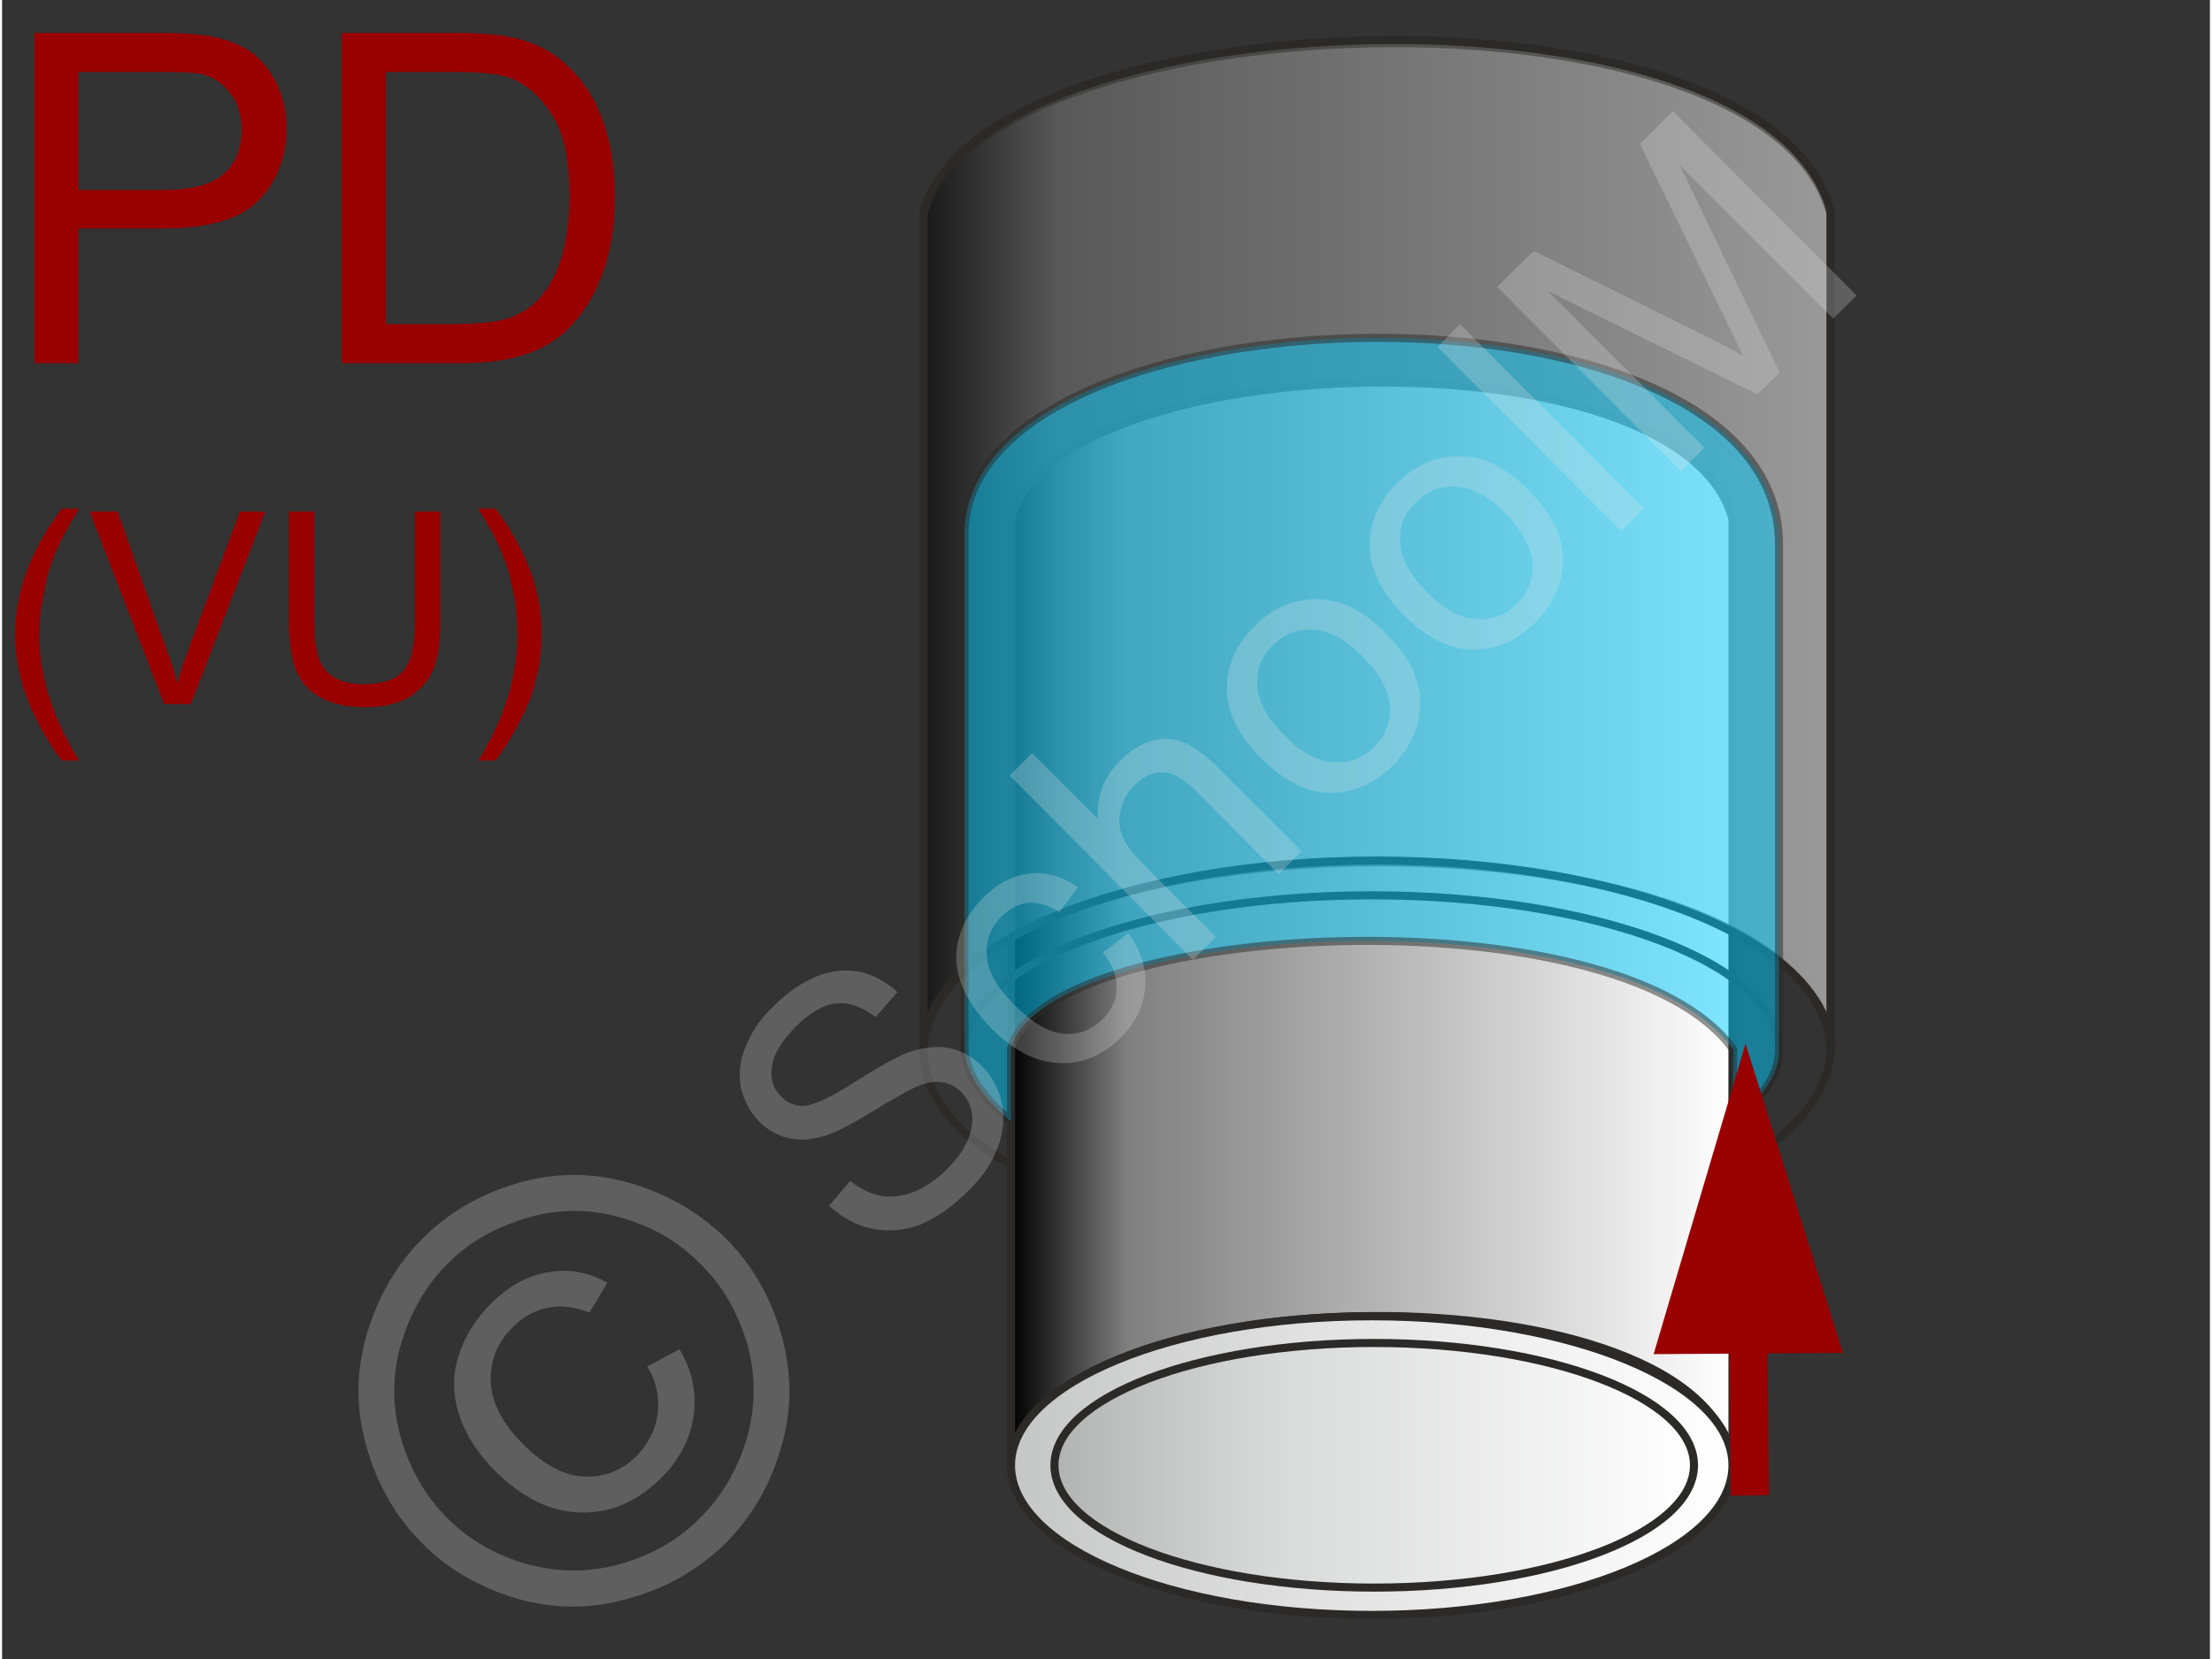 <svg xmlns="http://www.w3.org/2000/svg" width="240px" height="180px" style="shape-rendering:geometricPrecision;text-rendering:geometricPrecision;image-rendering:optimizeQuality;fill-rule:evenodd;clip-rule:evenodd" viewBox="0 0 35.56 26.72" xmlns:xlink="http://www.w3.org/1999/xlink"><rect x="0" y="0" width="35.56" height="26.72" fill="#333333" stroke="none"/><defs><linearGradient id="id0" gradientUnits="userSpaceOnUse" x1="16.25" y1="14.88" x2="27.87" y2="14.88"><stop offset="0" style="stop-opacity:1;stop-color:black"/><stop offset="0.161" style="stop-opacity:1;stop-color:#7f7f7f"/><stop offset="1" style="stop-opacity:1;stop-color:white"/></linearGradient><linearGradient id="id1" gradientUnits="userSpaceOnUse" x1="16.95" y1="23.6" x2="27.25" y2="23.6"><stop offset="0" style="stop-opacity:1;stop-color:#b2b3b3"/><stop offset="0.341" style="stop-opacity:1;stop-color:#d8d9d9"/><stop offset="1" style="stop-opacity:1;stop-color:white"/></linearGradient><linearGradient id="id2" gradientUnits="userSpaceOnUse" x1="16.25" y1="23.6" x2="27.87" y2="23.6"><stop offset="0" style="stop-opacity:1;stop-color:#c5c6c6"/><stop offset="0.431" style="stop-opacity:1;stop-color:#e2e2e2"/><stop offset="1" style="stop-opacity:1;stop-color:white"/></linearGradient><linearGradient id="id3" gradientUnits="userSpaceOnUse" x1="14.84" y1="8.77" x2="29.45" y2="8.77"><stop offset="0" style="stop-opacity:1;stop-color:black"/><stop offset="0.149" style="stop-opacity:1;stop-color:#7f7f7f"/><stop offset="1" style="stop-opacity:1;stop-color:white"/></linearGradient></defs><g id="Ebene_x0020_1"><g id="_461143272"><g><path d="M27.87 8.36l0 15.24c-0.33,-3.26 -11.21,-3.15 -11.62,0l0 -15.24c0.68,-2.76 10.79,-3.1 11.62,0z" style="fill:url(#id0);stroke:#2b2a29;stroke-width:.13;stroke-linecap:square;stroke-linejoin:round;stroke-miterlimit:22.926"/><path d="M27.87 23.6c0,1.33 -2.6,2.41 -5.81,2.41 -3.21,0 -5.81,-1.08 -5.81,-2.41 0,-1.32 2.6,-2.4 5.81,-2.4 3.21,0 5.81,1.08 5.81,2.4z" style="fill:url(#id2);stroke:#2b2a29;stroke-width:.13;stroke-linecap:square;stroke-miterlimit:22.926"/><path d="M27.25 23.6c0,1.09 -2.31,1.97 -5.15,1.97 -2.85,0 -5.15,-0.88 -5.15,-1.97 0,-1.09 2.3,-1.97 5.15,-1.97 2.84,0 5.15,0.88 5.15,1.97z" style="fill:url(#id1);stroke:#2b2a29;stroke-width:.13;stroke-linecap:square;stroke-miterlimit:22.926"/><path d="M29.45 3.45l0 13.4c-0.45,-3.95 -14.09,-3.95 -14.61,0l0 -13.37c0.86,-3.47 13.57,-3.94 14.61,-0.03z" style="fill:url(#id3);fill-opacity:.502;stroke:#2b2a29;stroke-width:.13;stroke-linecap:round;stroke-linejoin:round;stroke-miterlimit:22.926;stroke-opacity:.502"/><g><path d="M14.84 16.81l0 -13.38c0.86,-3.47 13.57,-3.94 14.61,-0.03l0 13.41" style="fill:none;stroke:#2b2a29;stroke-width:.13;stroke-linecap:square;stroke-linejoin:round;stroke-miterlimit:22.926"/><path d="M16.23 18.74c-0.94,-0.51 -1.39,-1.16 -1.39,-1.85 0,-1.67 3.27,-3.03 7.3,-3.03 4.04,0 7.31,1.36 7.31,3.03 0,0.68 -0.62,1.46 -1.49,1.82" style="fill:none;stroke:#2b2a29;stroke-width:.13;stroke-linecap:round;stroke-miterlimit:22.926"/><path d="M27.89 18.04c0.47,-0.34 0.73,-0.73 0.73,-1.14 0,-1.37 -2.94,-2.48 -6.56,-2.48 -3.62,0 -6.56,1.11 -6.56,2.48 0,0.38 0.34,0.83 0.74,1.15" style="fill:none;stroke:#2b2a29;stroke-width:.13;stroke-linecap:round;stroke-miterlimit:22.926"/></g><path d="M15.5 16.89c0.02,0.51 0.5,0.97 0.75,1.17l0 -1.17c0.54,-2.06 9.78,-2.56 11.63,0.01l-0.01 1.14c0.55,-0.38 0.76,-0.81 0.75,-1.14l0 -8.14c-0.02,-4.57 -13.12,-4.23 -13.12,-0.15l0 8.28z" style="fill:#0cf;fill-opacity:.502;stroke:#2b2a29;stroke-width:.13;stroke-linejoin:round;stroke-miterlimit:22.926;stroke-opacity:.502"/><g><path d="M28.42 20.43l0.04 3.65 -0.62 0.01 -0.03 -3.66 0.61 0zm-0.34 -3.62l1.57 4.98 -3.05 0.02 1.48 -5z" style="fill:#900;fill-rule:nonzero"/></g></g><g id="_461142744"><path d="M0.52 5.85l0 -5.32 2.01 0c0.35,0 0.62,0.02 0.81,0.05 0.26,0.05 0.48,0.13 0.66,0.25 0.17,0.12 0.31,0.29 0.42,0.51 0.11,0.22 0.16,0.46 0.16,0.73 0,0.45 -0.14,0.83 -0.43,1.14 -0.29,0.31 -0.81,0.47 -1.56,0.47l-1.36 0 0 2.17 -0.71 0zm0.71 -2.79l1.37 0c0.46,0 0.78,-0.09 0.97,-0.26 0.19,-0.17 0.29,-0.41 0.29,-0.71 0,-0.22 -0.06,-0.42 -0.17,-0.57 -0.12,-0.16 -0.26,-0.27 -0.45,-0.32 -0.12,-0.03 -0.33,-0.04 -0.65,-0.04l-1.36 0 0 1.9z" style="fill:#900;fill-rule:nonzero"/><path id="1" d="M5.47 5.85l0 -5.32 1.83 0c0.42,0 0.73,0.03 0.95,0.08 0.31,0.07 0.57,0.2 0.78,0.38 0.28,0.24 0.49,0.54 0.63,0.91 0.14,0.36 0.21,0.79 0.21,1.26 0,0.4 -0.05,0.76 -0.14,1.07 -0.1,0.32 -0.22,0.57 -0.37,0.78 -0.14,0.2 -0.3,0.36 -0.48,0.48 -0.17,0.12 -0.39,0.21 -0.63,0.27 -0.25,0.06 -0.54,0.09 -0.86,0.09l-1.92 0zm0.71 -0.63l1.13 0c0.35,0 0.63,-0.03 0.83,-0.09 0.2,-0.07 0.35,-0.16 0.47,-0.28 0.17,-0.17 0.3,-0.39 0.39,-0.67 0.09,-0.29 0.14,-0.63 0.14,-1.03 0,-0.56 -0.09,-0.99 -0.27,-1.28 -0.18,-0.3 -0.41,-0.5 -0.67,-0.61 -0.18,-0.07 -0.49,-0.1 -0.91,-0.1l-1.11 0 0 4.06z" style="fill:#900;fill-rule:nonzero"/><path id="2" d="M0.96 12.25c-0.21,-0.27 -0.38,-0.58 -0.53,-0.93 -0.14,-0.36 -0.22,-0.72 -0.22,-1.1 0,-0.34 0.06,-0.66 0.17,-0.97 0.12,-0.35 0.32,-0.71 0.58,-1.06l0.28 0c-0.17,0.29 -0.29,0.5 -0.34,0.62 -0.09,0.2 -0.16,0.4 -0.2,0.61 -0.06,0.27 -0.1,0.53 -0.1,0.8 0,0.68 0.22,1.35 0.64,2.03l-0.28 0z" style="fill:#900;fill-rule:nonzero"/><path id="3" d="M2.61 11.34l-1.2 -3.1 0.45 0 0.8 2.25c0.07,0.18 0.12,0.35 0.16,0.51 0.05,-0.17 0.11,-0.34 0.17,-0.51l0.84 -2.25 0.41 0 -1.2 3.1 -0.43 0z" style="fill:#900;fill-rule:nonzero"/><path id="4" d="M6.65 8.24l0.41 0 0 1.79c0,0.31 -0.04,0.56 -0.11,0.74 -0.07,0.18 -0.2,0.33 -0.38,0.45 -0.18,0.11 -0.42,0.17 -0.72,0.17 -0.29,0 -0.53,-0.05 -0.71,-0.15 -0.19,-0.1 -0.32,-0.24 -0.4,-0.43 -0.08,-0.19 -0.12,-0.45 -0.12,-0.78l0 -1.79 0.41 0 0 1.79c0,0.27 0.03,0.47 0.08,0.59 0.05,0.13 0.13,0.23 0.26,0.3 0.12,0.07 0.27,0.1 0.44,0.1 0.3,0 0.52,-0.07 0.64,-0.2 0.13,-0.14 0.2,-0.4 0.2,-0.79l0 -1.79z" style="fill:#900;fill-rule:nonzero"/><path id="5" d="M7.95 12.25l-0.28 0c0.42,-0.68 0.63,-1.35 0.63,-2.03 0,-0.27 -0.03,-0.53 -0.09,-0.79 -0.04,-0.21 -0.11,-0.41 -0.2,-0.61 -0.05,-0.13 -0.17,-0.34 -0.34,-0.63l0.28 0c0.26,0.35 0.45,0.71 0.58,1.06 0.11,0.31 0.16,0.63 0.16,0.97 0,0.38 -0.07,0.74 -0.21,1.1 -0.15,0.35 -0.33,0.66 -0.53,0.93z" style="fill:#900;fill-rule:nonzero"/><g><g><path d="M13.32 19.42l0.34 -0.4c0.17,0.13 0.33,0.21 0.49,0.24 0.16,0.03 0.33,0.01 0.53,-0.06 0.19,-0.08 0.37,-0.2 0.54,-0.37 0.15,-0.15 0.26,-0.3 0.33,-0.46 0.07,-0.16 0.09,-0.31 0.07,-0.44 -0.02,-0.14 -0.08,-0.25 -0.17,-0.34 -0.09,-0.09 -0.2,-0.15 -0.32,-0.16 -0.13,-0.02 -0.27,0.01 -0.44,0.09 -0.11,0.05 -0.34,0.18 -0.67,0.38 -0.34,0.21 -0.59,0.34 -0.76,0.39 -0.22,0.07 -0.41,0.08 -0.59,0.04 -0.18,-0.04 -0.34,-0.13 -0.47,-0.26 -0.15,-0.15 -0.25,-0.34 -0.3,-0.55 -0.04,-0.22 -0.02,-0.44 0.08,-0.67 0.09,-0.23 0.24,-0.45 0.44,-0.64 0.22,-0.22 0.45,-0.38 0.69,-0.48 0.24,-0.1 0.47,-0.12 0.7,-0.08 0.22,0.05 0.43,0.16 0.61,0.33l-0.35 0.4c-0.21,-0.16 -0.42,-0.24 -0.63,-0.22 -0.21,0.02 -0.43,0.15 -0.66,0.38 -0.23,0.23 -0.36,0.45 -0.38,0.65 -0.03,0.19 0.02,0.35 0.15,0.47 0.1,0.11 0.23,0.16 0.37,0.15 0.15,-0.01 0.42,-0.13 0.81,-0.38 0.39,-0.25 0.67,-0.4 0.84,-0.47 0.25,-0.09 0.48,-0.12 0.68,-0.08 0.2,0.04 0.39,0.14 0.54,0.3 0.16,0.16 0.26,0.35 0.31,0.58 0.05,0.23 0.03,0.47 -0.06,0.71 -0.09,0.25 -0.24,0.48 -0.46,0.69 -0.26,0.27 -0.53,0.45 -0.78,0.56 -0.26,0.1 -0.52,0.12 -0.78,0.07 -0.26,-0.05 -0.49,-0.18 -0.7,-0.37zm4.41 -4.08l0.41 -0.31c0.2,0.28 0.3,0.57 0.27,0.87 -0.02,0.3 -0.15,0.57 -0.38,0.8 -0.3,0.3 -0.63,0.44 -1,0.42 -0.37,-0.01 -0.73,-0.19 -1.09,-0.55 -0.23,-0.23 -0.39,-0.47 -0.49,-0.72 -0.09,-0.25 -0.11,-0.5 -0.04,-0.74 0.07,-0.25 0.2,-0.46 0.39,-0.65 0.23,-0.23 0.48,-0.36 0.74,-0.39 0.27,-0.03 0.53,0.04 0.79,0.22l-0.3 0.4c-0.18,-0.11 -0.34,-0.16 -0.5,-0.15 -0.16,0.02 -0.3,0.09 -0.42,0.21 -0.19,0.18 -0.27,0.4 -0.25,0.64 0.01,0.25 0.16,0.51 0.45,0.8 0.28,0.28 0.55,0.44 0.79,0.46 0.24,0.02 0.45,-0.06 0.63,-0.24 0.14,-0.14 0.22,-0.31 0.22,-0.49 0.01,-0.18 -0.06,-0.38 -0.22,-0.58zm1.45 0.12l-2.95 -2.97 0.36 -0.36 1.06 1.06c-0.02,-0.36 0.09,-0.67 0.35,-0.93 0.16,-0.16 0.32,-0.27 0.5,-0.32 0.18,-0.06 0.35,-0.05 0.51,0.01 0.16,0.06 0.35,0.19 0.56,0.4l1.36 1.36 -0.37 0.37 -1.35 -1.36c-0.19,-0.18 -0.36,-0.28 -0.52,-0.28 -0.16,0 -0.31,0.06 -0.45,0.21 -0.11,0.1 -0.18,0.23 -0.22,0.38 -0.04,0.15 -0.03,0.3 0.02,0.43 0.06,0.14 0.17,0.29 0.34,0.46l1.17 1.17 -0.37 0.37zm1.1 -3.25c-0.4,-0.39 -0.58,-0.8 -0.55,-1.21 0.02,-0.34 0.17,-0.65 0.44,-0.91 0.29,-0.3 0.63,-0.44 1.01,-0.44 0.38,0.01 0.74,0.18 1.08,0.52 0.27,0.28 0.45,0.53 0.52,0.78 0.08,0.24 0.08,0.48 0.01,0.73 -0.07,0.24 -0.2,0.46 -0.39,0.65 -0.3,0.3 -0.64,0.44 -1.02,0.44 -0.37,-0.01 -0.74,-0.19 -1.1,-0.56zm0.37 -0.37c0.27,0.28 0.54,0.42 0.79,0.44 0.26,0.01 0.48,-0.07 0.66,-0.25 0.18,-0.18 0.27,-0.4 0.25,-0.66 -0.02,-0.26 -0.17,-0.53 -0.45,-0.81 -0.26,-0.26 -0.52,-0.4 -0.78,-0.42 -0.26,-0.01 -0.47,0.07 -0.65,0.25 -0.19,0.18 -0.27,0.4 -0.25,0.66 0.01,0.25 0.16,0.52 0.43,0.79zm1.93 -1.93c-0.4,-0.4 -0.58,-0.8 -0.55,-1.21 0.02,-0.35 0.17,-0.65 0.44,-0.92 0.29,-0.29 0.63,-0.44 1.01,-0.43 0.38,0 0.74,0.18 1.08,0.52 0.27,0.27 0.45,0.53 0.52,0.77 0.08,0.24 0.08,0.49 0.01,0.73 -0.07,0.25 -0.2,0.46 -0.39,0.65 -0.3,0.3 -0.64,0.45 -1.02,0.44 -0.37,0 -0.74,-0.19 -1.1,-0.55zm0.37 -0.37c0.27,0.27 0.54,0.42 0.79,0.43 0.26,0.02 0.48,-0.06 0.66,-0.25 0.18,-0.18 0.27,-0.4 0.25,-0.65 -0.02,-0.26 -0.17,-0.53 -0.45,-0.81 -0.26,-0.27 -0.52,-0.41 -0.78,-0.42 -0.26,-0.02 -0.47,0.07 -0.65,0.25 -0.19,0.18 -0.27,0.4 -0.25,0.65 0.01,0.26 0.16,0.52 0.43,0.8zm3.13 -0.99l-2.96 -2.96 0.36 -0.37 2.96 2.97 -0.36 0.36zm0.96 -0.96l-2.96 -2.97 0.59 -0.58 2.8 1.39c0.26,0.13 0.45,0.23 0.57,0.3 -0.07,-0.14 -0.17,-0.36 -0.31,-0.64l-1.35 -2.77 0.53 -0.53 2.96 2.97 -0.38 0.37 -2.47 -2.47 1.61 3.34 -0.36 0.35 -3.37 -1.66 2.52 2.52 -0.38 0.38z" style="fill:#e6e6e6;fill-rule:nonzero;fill-opacity:.251"/><path d="M6.77 19.95c0.41,-0.41 0.91,-0.71 1.52,-0.89 0.6,-0.18 1.21,-0.18 1.81,-0.01 0.62,0.18 1.13,0.48 1.56,0.9 0.42,0.42 0.72,0.94 0.89,1.54 0.17,0.61 0.18,1.21 0,1.81 -0.17,0.61 -0.47,1.12 -0.89,1.55 -0.43,0.42 -0.94,0.72 -1.55,0.89 -0.6,0.18 -1.2,0.18 -1.81,0.01 -0.6,-0.18 -1.12,-0.47 -1.54,-0.9 -0.42,-0.42 -0.72,-0.94 -0.89,-1.55 -0.18,-0.62 -0.17,-1.22 0.01,-1.83 0.18,-0.6 0.48,-1.11 0.89,-1.52zm0.4 0.41c-0.34,0.34 -0.59,0.77 -0.74,1.27 -0.15,0.5 -0.15,1.01 -0.01,1.52 0.15,0.51 0.39,0.94 0.75,1.3 0.35,0.35 0.78,0.6 1.28,0.74 0.51,0.14 1.01,0.14 1.51,0 0.51,-0.15 0.94,-0.39 1.29,-0.75 0.35,-0.35 0.6,-0.78 0.75,-1.29 0.14,-0.5 0.14,-1.01 0,-1.51 -0.15,-0.5 -0.39,-0.93 -0.75,-1.28 -0.35,-0.36 -0.78,-0.61 -1.29,-0.75 -0.51,-0.15 -1.02,-0.14 -1.52,0.01 -0.5,0.15 -0.93,0.39 -1.27,0.74zm3.22 1.65l0.52 -0.28c0.2,0.33 0.28,0.69 0.23,1.06 -0.05,0.37 -0.22,0.71 -0.52,1.01 -0.38,0.38 -0.81,0.57 -1.3,0.56 -0.48,-0.01 -0.94,-0.23 -1.38,-0.67 -0.28,-0.28 -0.48,-0.59 -0.58,-0.91 -0.1,-0.31 -0.11,-0.63 -0.01,-0.93 0.09,-0.31 0.27,-0.6 0.52,-0.85 0.29,-0.29 0.6,-0.46 0.93,-0.51 0.32,-0.06 0.64,0 0.95,0.17l-0.29 0.48c-0.23,-0.09 -0.45,-0.12 -0.66,-0.08 -0.21,0.04 -0.4,0.14 -0.58,0.32 -0.25,0.25 -0.36,0.54 -0.35,0.88 0.02,0.34 0.19,0.67 0.52,1 0.33,0.33 0.66,0.51 0.98,0.52 0.32,0.02 0.6,-0.09 0.85,-0.33 0.19,-0.2 0.31,-0.43 0.34,-0.69 0.03,-0.26 -0.02,-0.51 -0.17,-0.75z" style="fill:#e6e6e6;fill-rule:nonzero;fill-opacity:.251"/></g><polygon points="0,0 35.56,0 35.56,26.72 0,26.72" style="fill:none"/></g></g></g></g></svg>